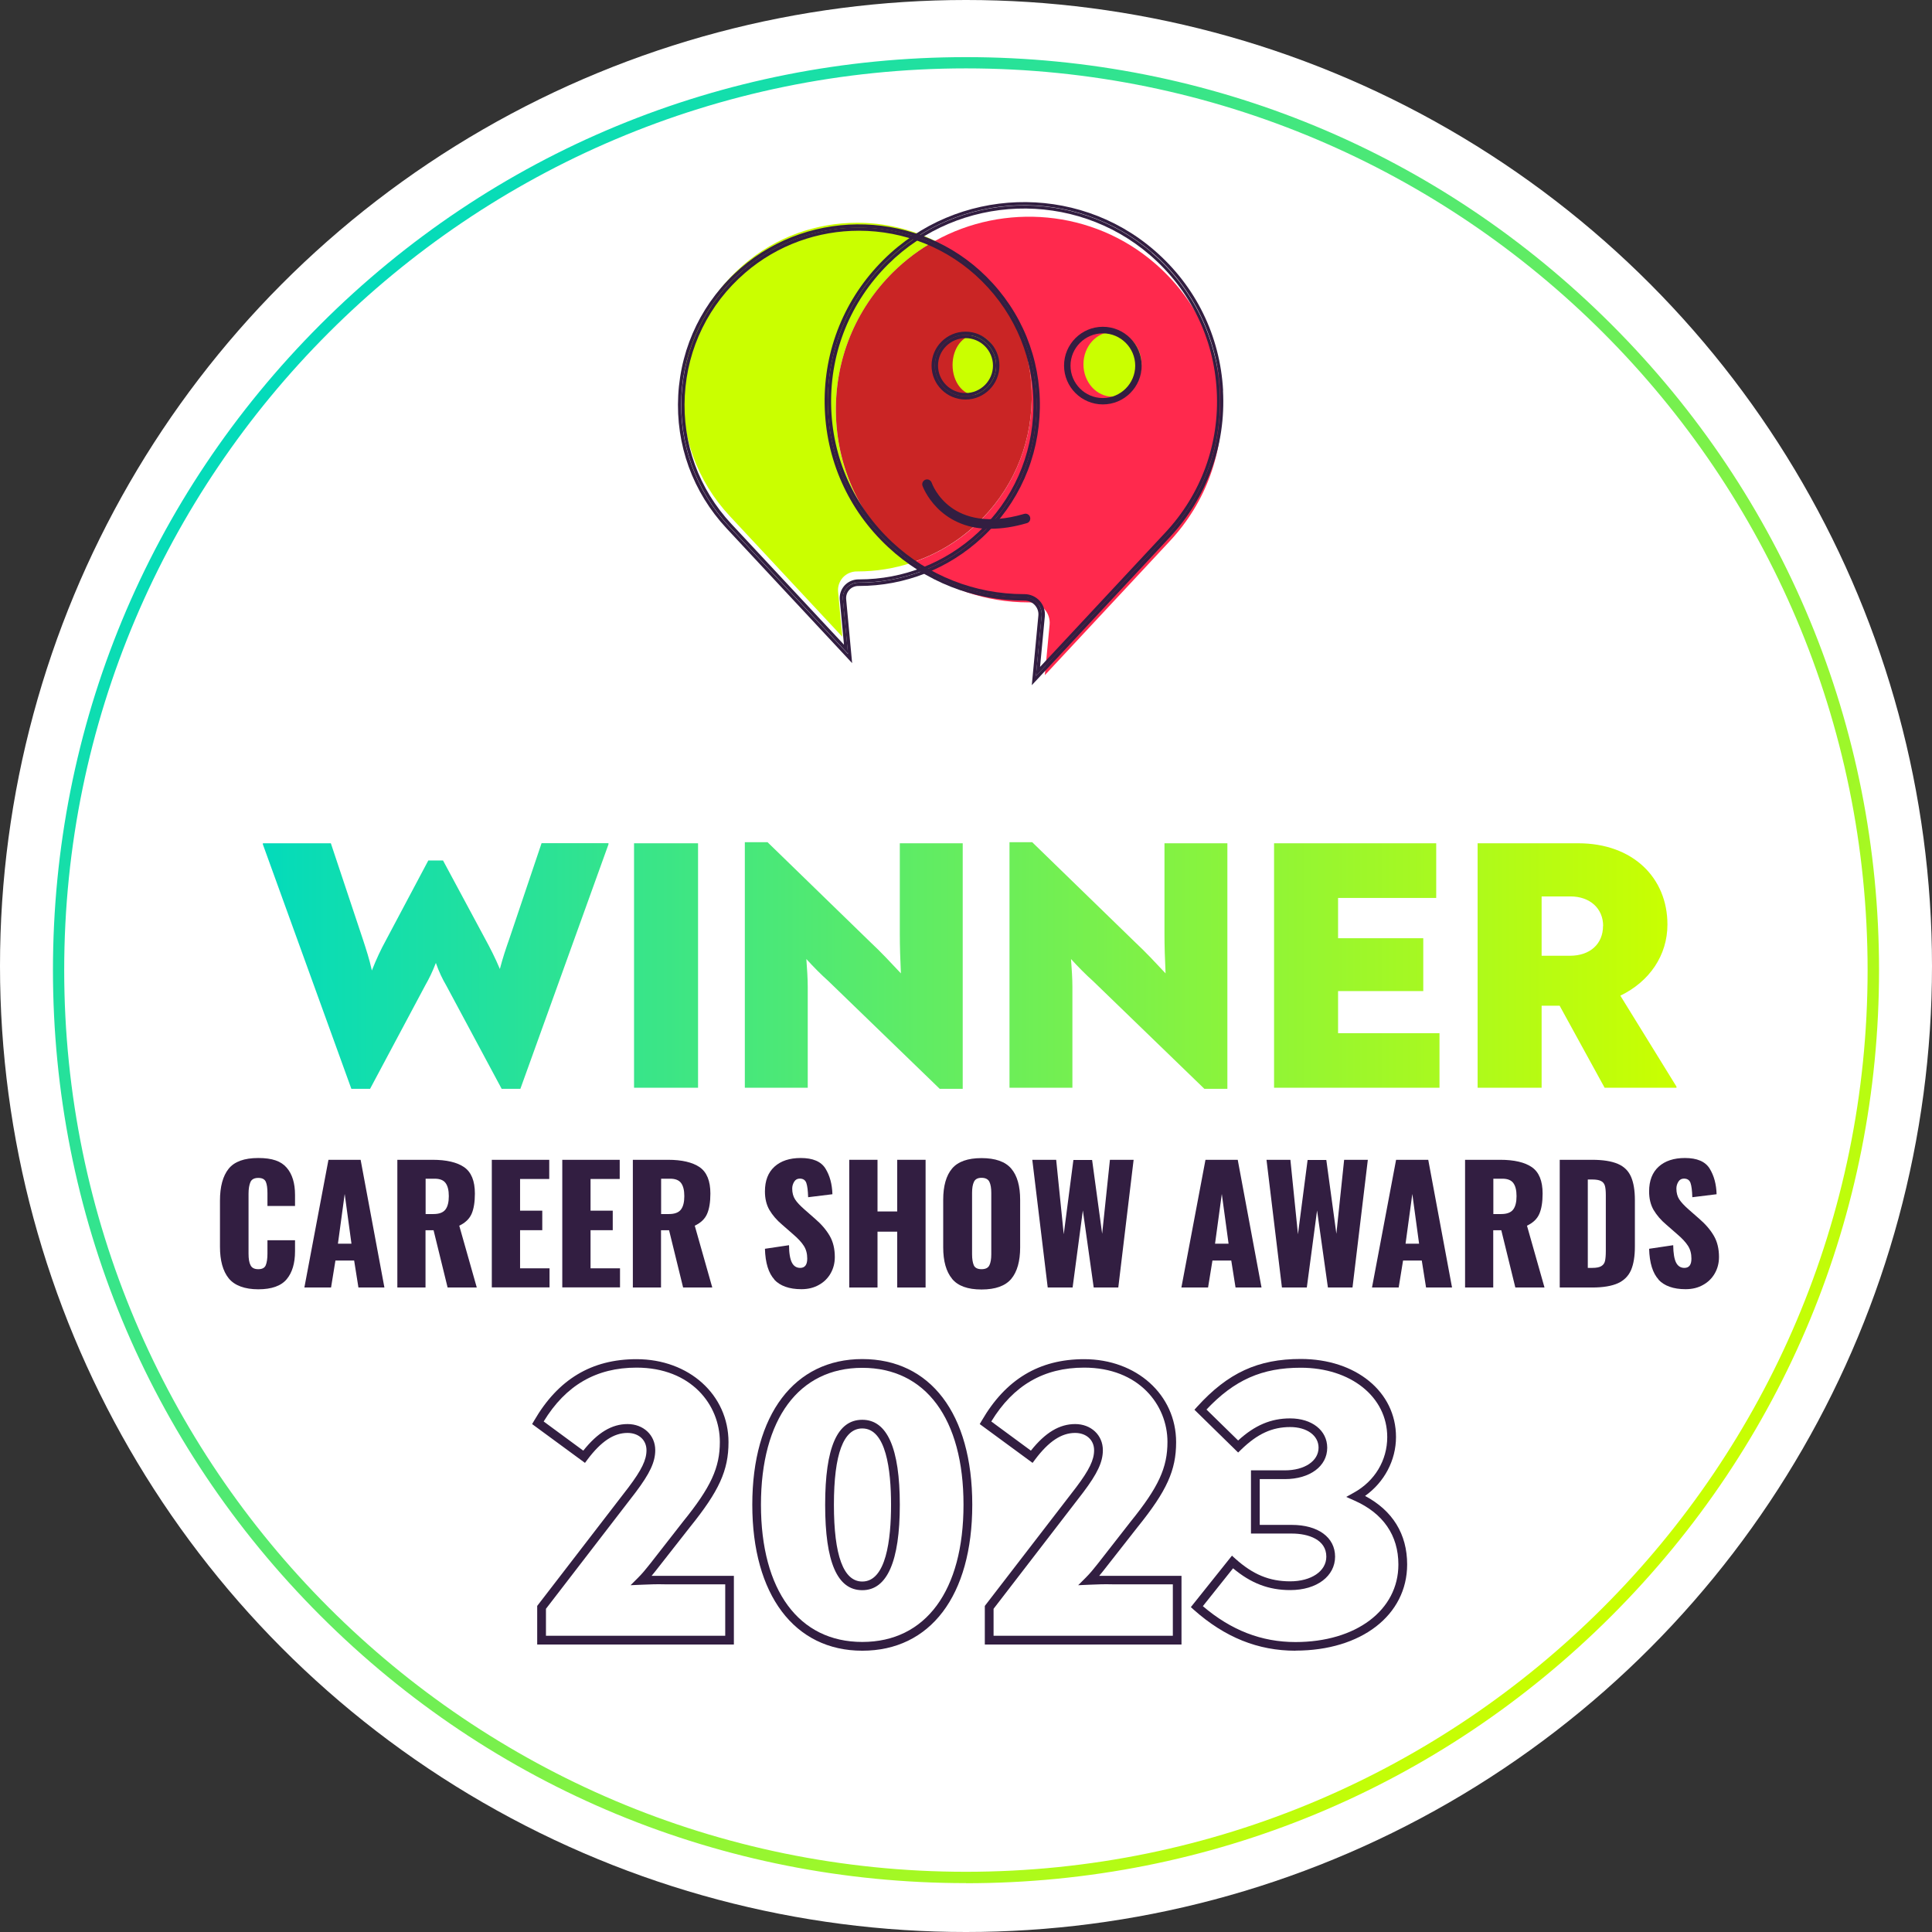 <?xml version="1.0" encoding="UTF-8"?>
<svg id="Layer_2" data-name="Layer 2" xmlns="http://www.w3.org/2000/svg" xmlns:xlink="http://www.w3.org/1999/xlink" viewBox="0 0 194.1 194.1">
  <rect x="0" y="0" width="194.1" height="194.1" fill="#333333" stroke="none"/>
  <defs>
    <style>
      .cls-1 {
        fill: #321e41;
      }

      .cls-2 {
        fill: url(#linear-gradient-2);
      }

      .cls-3 {
        fill: #caff00;
      }

      .cls-4 {
        fill: url(#radial-gradient);
      }

      .cls-5 {
        fill: #ca2525;
      }

      .cls-6 {
        fill: #ff294d;
      }

      .cls-7 {
        fill: url(#linear-gradient);
      }
    </style>
    <radialGradient id="radial-gradient" cx="97.05" cy="97.05" fx="97.05" fy="97.05" r="97.05" gradientUnits="userSpaceOnUse">
      <stop offset="0" stop-color="#fff"/>
      <stop offset=".85" stop-color="#fff"/>
      <stop offset="1" stop-color="#fff"/>
    </radialGradient>
    <linearGradient id="linear-gradient" x1="165.01" y1="159.06" x2="29.08" y2="35.86" gradientUnits="userSpaceOnUse">
      <stop offset="0" stop-color="#caff00"/>
      <stop offset="1" stop-color="#03dbbb"/>
    </linearGradient>
    <linearGradient id="linear-gradient-2" x1="26.41" y1="97.01" x2="168.42" y2="97.01" gradientUnits="userSpaceOnUse">
      <stop offset="0" stop-color="#03dbbb"/>
      <stop offset="1" stop-color="#caff00"/>
    </linearGradient>
  </defs>
  <g id="Layer_1-2" data-name="Layer 1">
    <g>
      <g>
        <g>
          <circle class="cls-4" cx="97.05" cy="97.05" r="97.05"/>
          <path class="cls-7" d="m97.05,189.19c-24.5,0-47.53-9.54-64.86-26.87C14.86,145,5.32,121.96,5.32,97.46s9.54-47.53,26.87-64.86C49.51,15.28,72.55,5.74,97.05,5.74s47.53,9.54,64.86,26.87c17.32,17.32,26.87,40.36,26.87,64.86s-9.54,47.53-26.87,64.86c-17.32,17.32-40.36,26.87-64.86,26.87Zm0-182.32C47.09,6.87,6.45,47.51,6.45,97.46s40.64,90.59,90.59,90.59,90.59-40.64,90.59-90.59S147,6.87,97.05,6.87Z"/>
        </g>
        <g>
          <path class="cls-3" d="m83.98,41.44c-.08-5.31,1.95-10.31,5.73-14.07,1.28-1.28,2.71-2.33,4.23-3.17-2.45-1.21-5.13-1.82-7.82-1.82-4.07,0-8.16,1.4-11.43,4.23-3.65,3.15-5.8,7.53-6.06,12.33-.26,4.8,1.4,9.38,4.68,12.9l11.31,12.13-.42-4.52c-.05-.52.13-1.04.48-1.43.36-.39.87-.61,1.4-.61.02,0,.04,0,.06,0,1.87,0,3.71-.3,5.45-.87-.5-.38-.98-.79-1.45-1.22-3.89-3.63-6.08-8.55-6.16-13.87Z"/>
          <path class="cls-6" d="m122.72,40.08c-.29-5.31-2.67-10.15-6.7-13.63-6.25-5.4-15.14-6.09-22.08-2.25,1.64.81,3.17,1.89,4.53,3.24,3.42,3.4,5.26,7.91,5.18,12.72-.08,4.81-2.06,9.26-5.57,12.54-1.88,1.76-4.1,3.05-6.49,3.84,3.37,2.58,7.47,3.98,11.76,3.98.02,0,.04,0,.06,0,.58,0,1.13.24,1.52.67.38.42.57.99.52,1.55l-.48,5.09,12.56-13.47c3.63-3.89,5.46-8.95,5.18-14.26Z"/>
          <path class="cls-5" d="m103.65,40.15c.08-4.81-1.76-9.32-5.18-12.72-1.36-1.35-2.89-2.43-4.53-3.24-1.52.84-2.95,1.9-4.23,3.17-3.78,3.76-5.81,8.75-5.73,14.07.08,5.32,2.27,10.24,6.16,13.87.47.43.95.84,1.45,1.22,2.39-.78,4.61-2.08,6.49-3.84,3.52-3.28,5.49-7.73,5.57-12.54Z"/>
          <path class="cls-1" d="m99.09,27.79c-6.69-6.65-17.53-7.03-24.67-.86-3.78,3.27-6.01,7.81-6.28,12.78-.27,4.98,1.46,9.73,4.86,13.38l12.61,13.53-.6-6.42c-.03-.34.08-.68.31-.93.23-.26.57-.4.92-.4.02,0,.04,0,.06,0,4.61,0,9.01-1.73,12.39-4.88,3.65-3.4,5.7-8.02,5.78-13,.08-4.98-1.83-9.67-5.37-13.19Zm-.63,25.96c-3.45,3.22-7.84,4.8-12.22,4.79-.92,0-1.65.77-1.56,1.69l.51,5.47-11.96-12.83c-6.88-7.38-6.31-19.04,1.4-25.69,7.01-6.05,17.66-5.68,24.23.85,7.22,7.18,6.98,18.85-.4,25.73Z"/>
          <path class="cls-1" d="m74.64,27.17c-7.7,6.66-8.28,18.31-1.4,25.69l11.96,12.83-.51-5.47c-.09-.92.64-1.69,1.56-1.69,4.38.01,8.76-1.57,12.22-4.79,7.38-6.88,7.62-18.55.4-25.73-6.57-6.53-17.22-6.9-24.23-.85Zm29.18,13.8c-.08,4.81-2.06,9.26-5.57,12.54-3.25,3.03-7.49,4.7-11.94,4.7-.02,0-.04,0-.06,0-.53,0-1.04.22-1.4.61-.35.39-.53.91-.48,1.43l.42,4.52-11.31-12.13c-3.28-3.52-4.94-8.1-4.68-12.9.26-4.8,2.41-9.18,6.06-12.33,3.28-2.83,7.36-4.23,11.43-4.23,4.49,0,8.97,1.7,12.35,5.06,3.42,3.4,5.26,7.91,5.18,12.72Z"/>
          <path class="cls-1" d="m122.88,39.23c-.3-5.49-2.75-10.49-6.92-14.09-7.87-6.8-19.81-6.38-27.19.95-3.91,3.88-6.01,9.05-5.92,14.54.09,5.5,2.35,10.59,6.37,14.33,3.72,3.47,8.57,5.38,13.65,5.38.02,0,.04,0,.06,0,.4,0,.78.17,1.04.46.26.29.39.66.35,1.05l-.66,6.99,13.86-14.86c3.75-4.02,5.65-9.25,5.35-14.74Zm-5.59,14.52l-13.21,14.16.57-6.04c.09-1.01-.71-1.87-1.72-1.87-4.83.01-9.68-1.73-13.49-5.29-8.15-7.6-8.41-20.48-.44-28.4,7.25-7.21,19.01-7.62,26.75-.94,8.51,7.35,9.14,20.22,1.55,28.37Z"/>
          <path class="cls-1" d="m115.74,25.39c-7.73-6.68-19.5-6.27-26.75.94-7.97,7.92-7.71,20.81.44,28.4,3.81,3.55,8.66,5.3,13.49,5.29,1.02,0,1.82.85,1.72,1.87l-.57,6.04,13.21-14.16c7.6-8.15,6.96-21.02-1.55-28.37Zm1.31,28.14l-12.56,13.47.48-5.09c.05-.57-.14-1.13-.52-1.55-.39-.42-.94-.67-1.52-.67-.02,0-.04,0-.06,0-4.92,0-9.61-1.85-13.21-5.2-3.89-3.63-6.08-8.55-6.16-13.87-.08-5.31,1.95-10.31,5.73-14.07,7.14-7.09,18.69-7.5,26.31-.92,4.03,3.48,6.41,8.33,6.7,13.63.29,5.31-1.55,10.38-5.18,14.26Z"/>
          <ellipse class="cls-3" cx="97.97" cy="36.67" rx="2.27" ry="3.02"/>
          <path class="cls-1" d="m97,33.32c-1.88,0-3.41,1.53-3.41,3.41s1.53,3.41,3.41,3.41,3.41-1.53,3.41-3.41-1.53-3.41-3.41-3.41Zm0,6.49c-1.7,0-3.08-1.38-3.08-3.08s1.38-3.08,3.08-3.08,3.08,1.38,3.08,3.08-1.38,3.08-3.08,3.08Z"/>
          <path class="cls-1" d="m97,33.65c-1.7,0-3.08,1.38-3.08,3.08s1.38,3.08,3.08,3.08,3.08-1.38,3.08-3.08-1.38-3.08-3.08-3.08Zm0,5.84c-1.52,0-2.76-1.24-2.76-2.76s1.24-2.76,2.76-2.76,2.76,1.24,2.76,2.76-1.24,2.76-2.76,2.76Z"/>
          <ellipse class="cls-3" cx="111.77" cy="36.6" rx="2.92" ry="3.25"/>
          <path class="cls-1" d="m110.8,40.63c-2.15,0-3.9-1.75-3.9-3.9s1.75-3.9,3.9-3.9,3.9,1.75,3.9,3.9-1.75,3.9-3.9,3.9Zm0-7.14c-1.79,0-3.25,1.46-3.25,3.25s1.46,3.25,3.25,3.25,3.25-1.46,3.25-3.25-1.46-3.25-3.25-3.25Z"/>
          <path class="cls-1" d="m99.56,53.14c-5.33,0-6.86-4.28-6.88-4.33-.09-.25.05-.53.3-.62.25-.09.53.05.62.3.08.22,1.93,5.29,9.29,3.14.26-.08.53.07.6.33s-.07.53-.33.6c-1.36.4-2.56.56-3.61.56Z"/>
        </g>
      </g>
      <g>
        <g>
          <path class="cls-1" d="m22.98,128.43c-.59-.73-.88-1.79-.88-3.18v-4.62c0-1.42.29-2.48.87-3.21.58-.72,1.57-1.08,2.98-1.08s2.29.32,2.85.97c.56.64.84,1.56.84,2.74v1.11h-2.77v-1.28c0-.5-.05-.88-.16-1.14-.11-.26-.36-.4-.76-.4s-.67.14-.79.42-.19.67-.19,1.16v6.03c0,.51.06.9.2,1.16.13.27.39.4.78.4s.64-.13.75-.4c.11-.27.17-.66.17-1.16v-1.35h2.77v1.11c0,1.2-.28,2.14-.84,2.81-.56.67-1.51,1.01-2.85,1.01s-2.38-.37-2.97-1.1Z"/>
          <path class="cls-1" d="m33,116.52h3.23l2.39,12.83h-2.61l-.43-2.71h-1.88l-.44,2.71h-2.68l2.42-12.83Zm2.31,8.43l-.68-5-.68,5h1.36Z"/>
          <path class="cls-1" d="m39.92,116.52h3.53c1.4,0,2.47.25,3.18.74.72.5,1.08,1.38,1.08,2.65,0,.85-.11,1.54-.33,2.04s-.63.9-1.24,1.19l1.76,6.21h-2.93l-1.41-5.75h-.81v5.75h-2.83v-12.83Zm3.63,5.45c.57,0,.97-.15,1.2-.45s.34-.75.34-1.35-.11-1.02-.32-1.31c-.21-.29-.57-.44-1.09-.44h-.92v3.55h.79Z"/>
          <path class="cls-1" d="m49.42,116.52h5.76v1.93h-2.93v3.18h2.23v1.96h-2.23v3.83h2.96v1.92h-5.8v-12.83Z"/>
          <path class="cls-1" d="m56.5,116.52h5.76v1.93h-2.93v3.18h2.23v1.96h-2.23v3.83h2.96v1.92h-5.8v-12.83Z"/>
          <path class="cls-1" d="m63.58,116.52h3.53c1.4,0,2.46.25,3.18.74.72.5,1.08,1.38,1.08,2.65,0,.85-.11,1.54-.33,2.04-.22.51-.63.9-1.24,1.19l1.76,6.21h-2.93l-1.41-5.75h-.81v5.75h-2.83v-12.83Zm3.63,5.45c.57,0,.97-.15,1.2-.45.23-.3.34-.75.34-1.35s-.11-1.02-.32-1.31c-.21-.29-.58-.44-1.09-.44h-.92v3.55h.79Z"/>
          <path class="cls-1" d="m77.81,128.56c-.6-.65-.92-1.68-.96-3.1l2.42-.36c0,.81.11,1.4.29,1.75.18.35.46.53.83.53.47,0,.71-.31.71-.93,0-.5-.11-.92-.34-1.28-.23-.36-.58-.74-1.07-1.16l-1.11-.97c-.55-.46-.97-.96-1.28-1.48-.3-.52-.45-1.14-.45-1.86,0-1.08.32-1.91.96-2.49.64-.58,1.52-.87,2.64-.87,1.21,0,2.04.35,2.48,1.06s.67,1.57.7,2.58l-2.44.3c-.02-.67-.08-1.14-.18-1.43-.1-.29-.32-.44-.66-.44-.24,0-.43.1-.56.31-.13.21-.2.44-.2.69,0,.43.1.8.29,1.09.19.3.51.63.94,1.01l1.06.93c.63.54,1.12,1.11,1.47,1.71.35.6.52,1.31.52,2.14,0,.6-.14,1.15-.42,1.64s-.67.88-1.18,1.16c-.51.29-1.09.43-1.76.43-1.22,0-2.14-.33-2.73-.97Z"/>
          <path class="cls-1" d="m85.32,116.52h2.84v5.19h1.98v-5.19h2.85v12.83h-2.85v-5.61h-1.98v5.61h-2.84v-12.83Z"/>
          <path class="cls-1" d="m95.65,128.47c-.59-.71-.89-1.77-.89-3.16v-4.77c0-1.39.3-2.44.89-3.14.59-.7,1.58-1.05,2.96-1.05s2.39.35,2.99,1.06c.6.71.89,1.75.89,3.14v4.77c0,1.39-.3,2.45-.89,3.16-.6.71-1.59,1.07-2.99,1.07s-2.37-.36-2.96-1.07Zm3.75-1.35c.13-.27.19-.64.19-1.1v-6.18c0-.47-.06-.84-.19-1.11-.13-.26-.39-.4-.79-.4-.38,0-.63.13-.76.4-.13.27-.19.64-.19,1.1v6.18c0,.47.06.83.17,1.1.12.27.38.4.78.4s.67-.13.79-.4Z"/>
          <path class="cls-1" d="m103.7,116.52h2.41l.76,7.48.97-7.46h1.88l1.01,7.41.78-7.43h2.38l-1.54,12.83h-2.47l-1.09-7.74-1.03,7.74h-2.5l-1.55-12.83Z"/>
          <path class="cls-1" d="m121.12,116.52h3.23l2.39,12.83h-2.61l-.43-2.71h-1.89l-.44,2.71h-2.68l2.42-12.83Zm2.31,8.43l-.68-5-.68,5h1.36Z"/>
          <path class="cls-1" d="m127.23,116.52h2.41l.76,7.48.97-7.46h1.88l1.01,7.41.78-7.43h2.38l-1.54,12.83h-2.47l-1.09-7.74-1.03,7.74h-2.5l-1.55-12.83Z"/>
          <path class="cls-1" d="m140.26,116.52h3.23l2.39,12.83h-2.61l-.43-2.71h-1.88l-.44,2.71h-2.68l2.42-12.83Zm2.31,8.43l-.68-5-.68,5h1.36Z"/>
          <path class="cls-1" d="m147.19,116.52h3.53c1.4,0,2.47.25,3.18.74.72.5,1.08,1.38,1.08,2.65,0,.85-.11,1.54-.33,2.04-.22.51-.63.9-1.24,1.19l1.76,6.21h-2.93l-1.41-5.75h-.81v5.75h-2.83v-12.83Zm3.63,5.45c.57,0,.97-.15,1.2-.45.23-.3.34-.75.34-1.35s-.11-1.02-.32-1.31c-.21-.29-.58-.44-1.09-.44h-.92v3.55h.79Z"/>
          <path class="cls-1" d="m156.69,116.52h3.25c1.11,0,1.97.14,2.6.41s1.06.7,1.32,1.29c.26.59.39,1.37.39,2.35v4.66c0,.99-.13,1.78-.39,2.38-.26.59-.7,1.03-1.31,1.31-.62.28-1.48.43-2.57.43h-3.28v-12.83Zm3.28,10.86c.41,0,.72-.06.91-.18.2-.12.32-.3.37-.52s.08-.56.08-1.01v-5.59c0-.41-.03-.73-.09-.94s-.18-.38-.38-.48c-.2-.11-.5-.16-.91-.16h-.43v8.88h.44Z"/>
          <path class="cls-1" d="m166.64,128.56c-.6-.65-.92-1.68-.96-3.1l2.42-.36c.01.81.11,1.4.29,1.75.18.35.46.53.83.53.48,0,.71-.31.71-.93,0-.5-.11-.92-.34-1.28-.23-.36-.58-.74-1.07-1.16l-1.11-.97c-.55-.46-.97-.96-1.28-1.48-.3-.52-.45-1.14-.45-1.86,0-1.08.32-1.91.96-2.49.64-.58,1.52-.87,2.64-.87,1.21,0,2.04.35,2.48,1.06s.67,1.57.7,2.58l-2.44.3c-.02-.67-.08-1.14-.18-1.43-.1-.29-.32-.44-.66-.44-.24,0-.43.1-.56.31-.13.21-.2.44-.2.69,0,.43.1.8.29,1.09s.51.63.94,1.01l1.06.93c.63.54,1.12,1.11,1.47,1.71.35.6.52,1.31.52,2.14,0,.6-.14,1.15-.42,1.64-.28.49-.67.88-1.18,1.16-.51.29-1.09.43-1.76.43-1.22,0-2.14-.33-2.73-.97Z"/>
        </g>
        <path class="cls-2" d="m61.13,84.72v.11l-8.85,24.56h-1.88l-5.56-10.37c-.4-.69-.72-1.34-1.05-2.28-.36.94-.69,1.59-1.08,2.28l-5.53,10.37h-1.88l-8.89-24.56v-.11h6.83l3.25,9.75c.29.9.61,1.84.87,3.03.47-1.19.9-2.1,1.41-3.03l4.26-8.02h1.48l4.23,7.87c.51.94.98,1.84,1.48,3.03.29-1.12.61-2.06.94-3l3.25-9.64h6.72Zm2.57,0h6.43v24.56h-6.43v-24.56Zm33.02,0v24.67h-2.31l-11.2-10.84c-.69-.61-1.48-1.41-2.2-2.2.07.98.14,1.91.14,2.78v10.15h-6.32v-24.67h2.28l10.33,10.04c1.05.98,2.02,2.02,3.07,3.14-.07-1.44-.11-2.75-.11-3.97v-9.1h6.32Zm26.59,0v24.67h-2.31l-11.2-10.84c-.69-.61-1.48-1.41-2.2-2.2.07.98.14,1.91.14,2.78v10.15h-6.32v-24.67h2.28l10.33,10.04c1.05.98,2.02,2.02,3.07,3.14-.07-1.44-.11-2.75-.11-3.97v-9.1h6.32Zm21.31,19.07v5.49h-16.62v-24.56h16.29v5.49h-9.86v4.05h8.56v5.31h-8.56v4.23h10.19Zm23.81,5.38v.11h-7.22l-4.52-8.24h-1.81v8.24h-6.43v-24.56h10.11c5.49,0,8.96,3.47,8.96,8.16,0,3.11-1.81,5.74-4.73,7.15l5.64,9.14Zm-7.37-16.15c0-1.73-1.3-2.96-3.29-2.96h-2.89v5.96h2.85c2.02,0,3.32-1.19,3.32-3Z"/>
        <g>
          <path class="cls-1" d="m73.73,165.22h-19.76v-3.88l9.18-11.92c1.31-1.74,1.8-2.75,1.8-3.72,0-1.03-.78-1.74-1.91-1.74-1.37,0-2.65.85-4.01,2.66l-.26.35-5.31-3.9.2-.34c2.41-4.16,5.78-6.18,10.29-6.18,5.27,0,9.24,3.58,9.24,8.34,0,2.83-.94,4.9-3.88,8.54l-3.45,4.4c-.13.16-.26.32-.4.49.44,0,.85,0,1.29,0h6.98v6.92Zm-18.88-.88h18.01v-5.17h-6.1c-.73-.02-1.39,0-2.28.04l-1.13.05.8-.8c.39-.39.74-.82,1.04-1.2l.2-.25,3.24-4.15c2.8-3.46,3.69-5.41,3.69-8,0-3.71-2.87-7.46-8.37-7.46-4.05,0-7.11,1.77-9.33,5.41l3.98,2.93c1.45-1.82,2.87-2.67,4.45-2.67s2.78,1.1,2.78,2.62c0,1.19-.54,2.34-1.98,4.25l-9,11.69v2.7Z"/>
          <path class="cls-1" d="m86.63,165.84c-6.82,0-11.05-5.62-11.05-14.67s4.23-14.63,11.05-14.63,11.05,5.47,11.05,14.63-4.23,14.67-11.05,14.67Zm0-28.42c-6.37,0-10.18,5.14-10.18,13.75s3.8,13.79,10.18,13.79,10.17-5.16,10.17-13.79-3.8-13.75-10.17-13.75Zm0,22.34c-2.51,0-3.73-2.81-3.73-8.58s1.22-8.54,3.73-8.54,3.77,2.87,3.77,8.54-1.27,8.58-3.77,8.58Zm0-16.25c-1.89,0-2.85,2.58-2.85,7.67s.96,7.71,2.85,7.71c2.39,0,2.89-4.19,2.89-7.71s-.5-7.67-2.89-7.67Z"/>
          <path class="cls-1" d="m118.7,165.22h-19.76v-3.88l9.18-11.92c1.31-1.74,1.8-2.75,1.8-3.72,0-1.03-.78-1.74-1.91-1.74-1.37,0-2.65.85-4.01,2.66l-.26.35-5.31-3.9.2-.34c2.41-4.16,5.78-6.18,10.29-6.18,5.27,0,9.24,3.58,9.24,8.34,0,2.83-.94,4.9-3.88,8.54l-3.45,4.4c-.13.16-.26.32-.4.49.44,0,.85,0,1.29,0h6.98v6.92Zm-18.88-.88h18.01v-5.17h-6.1c-.75-.02-1.39,0-2.28.04l-1.13.05.8-.8c.39-.39.74-.82,1.04-1.2l.2-.25,3.24-4.15c2.8-3.46,3.69-5.41,3.69-8,0-3.71-2.87-7.46-8.37-7.46-4.05,0-7.11,1.77-9.33,5.41l3.98,2.93c1.45-1.82,2.87-2.67,4.45-2.67s2.78,1.1,2.78,2.62c0,1.19-.54,2.34-1.98,4.25l-9,11.69v2.7Z"/>
          <path class="cls-1" d="m130.15,165.84c-3.76,0-7.09-1.34-10.2-4.1l-.31-.28,4.13-5.17.34.31c1.78,1.59,3.42,2.27,5.51,2.27s3.63-1,3.63-2.48c0-1.71-1.79-2.32-3.47-2.32h-4.1v-6.35h3.4c1.99,0,3.39-.94,3.39-2.28,0-1.22-1.17-2.07-2.85-2.07-1.82,0-3.29.68-4.92,2.26l-.31.3-4.39-4.3.28-.31c3.09-3.4,6.11-4.79,10.4-4.79,5.55,0,9.57,3.3,9.57,7.84,0,2.35-1.18,4.55-3.11,5.92,2.77,1.47,4.23,3.83,4.23,6.88,0,5.1-4.61,8.66-11.21,8.66Zm-9.31-4.48c2.85,2.43,5.9,3.61,9.31,3.61,6.09,0,10.34-3.2,10.34-7.79,0-2.93-1.53-5.15-4.43-6.43l-.81-.36.77-.43c2.1-1.16,3.35-3.25,3.35-5.58,0-4.04-3.66-6.97-8.69-6.97-3.89,0-6.66,1.22-9.47,4.2l3.18,3.11c1.67-1.53,3.3-2.22,5.22-2.22,2.2,0,3.73,1.21,3.73,2.95,0,1.86-1.75,3.15-4.26,3.15h-2.52v4.6h3.22c2.64,0,4.35,1.25,4.35,3.19s-1.81,3.36-4.51,3.36c-2.15,0-3.94-.68-5.74-2.19l-3.03,3.8Z"/>
        </g>
      </g>
    </g>
  </g>
</svg>